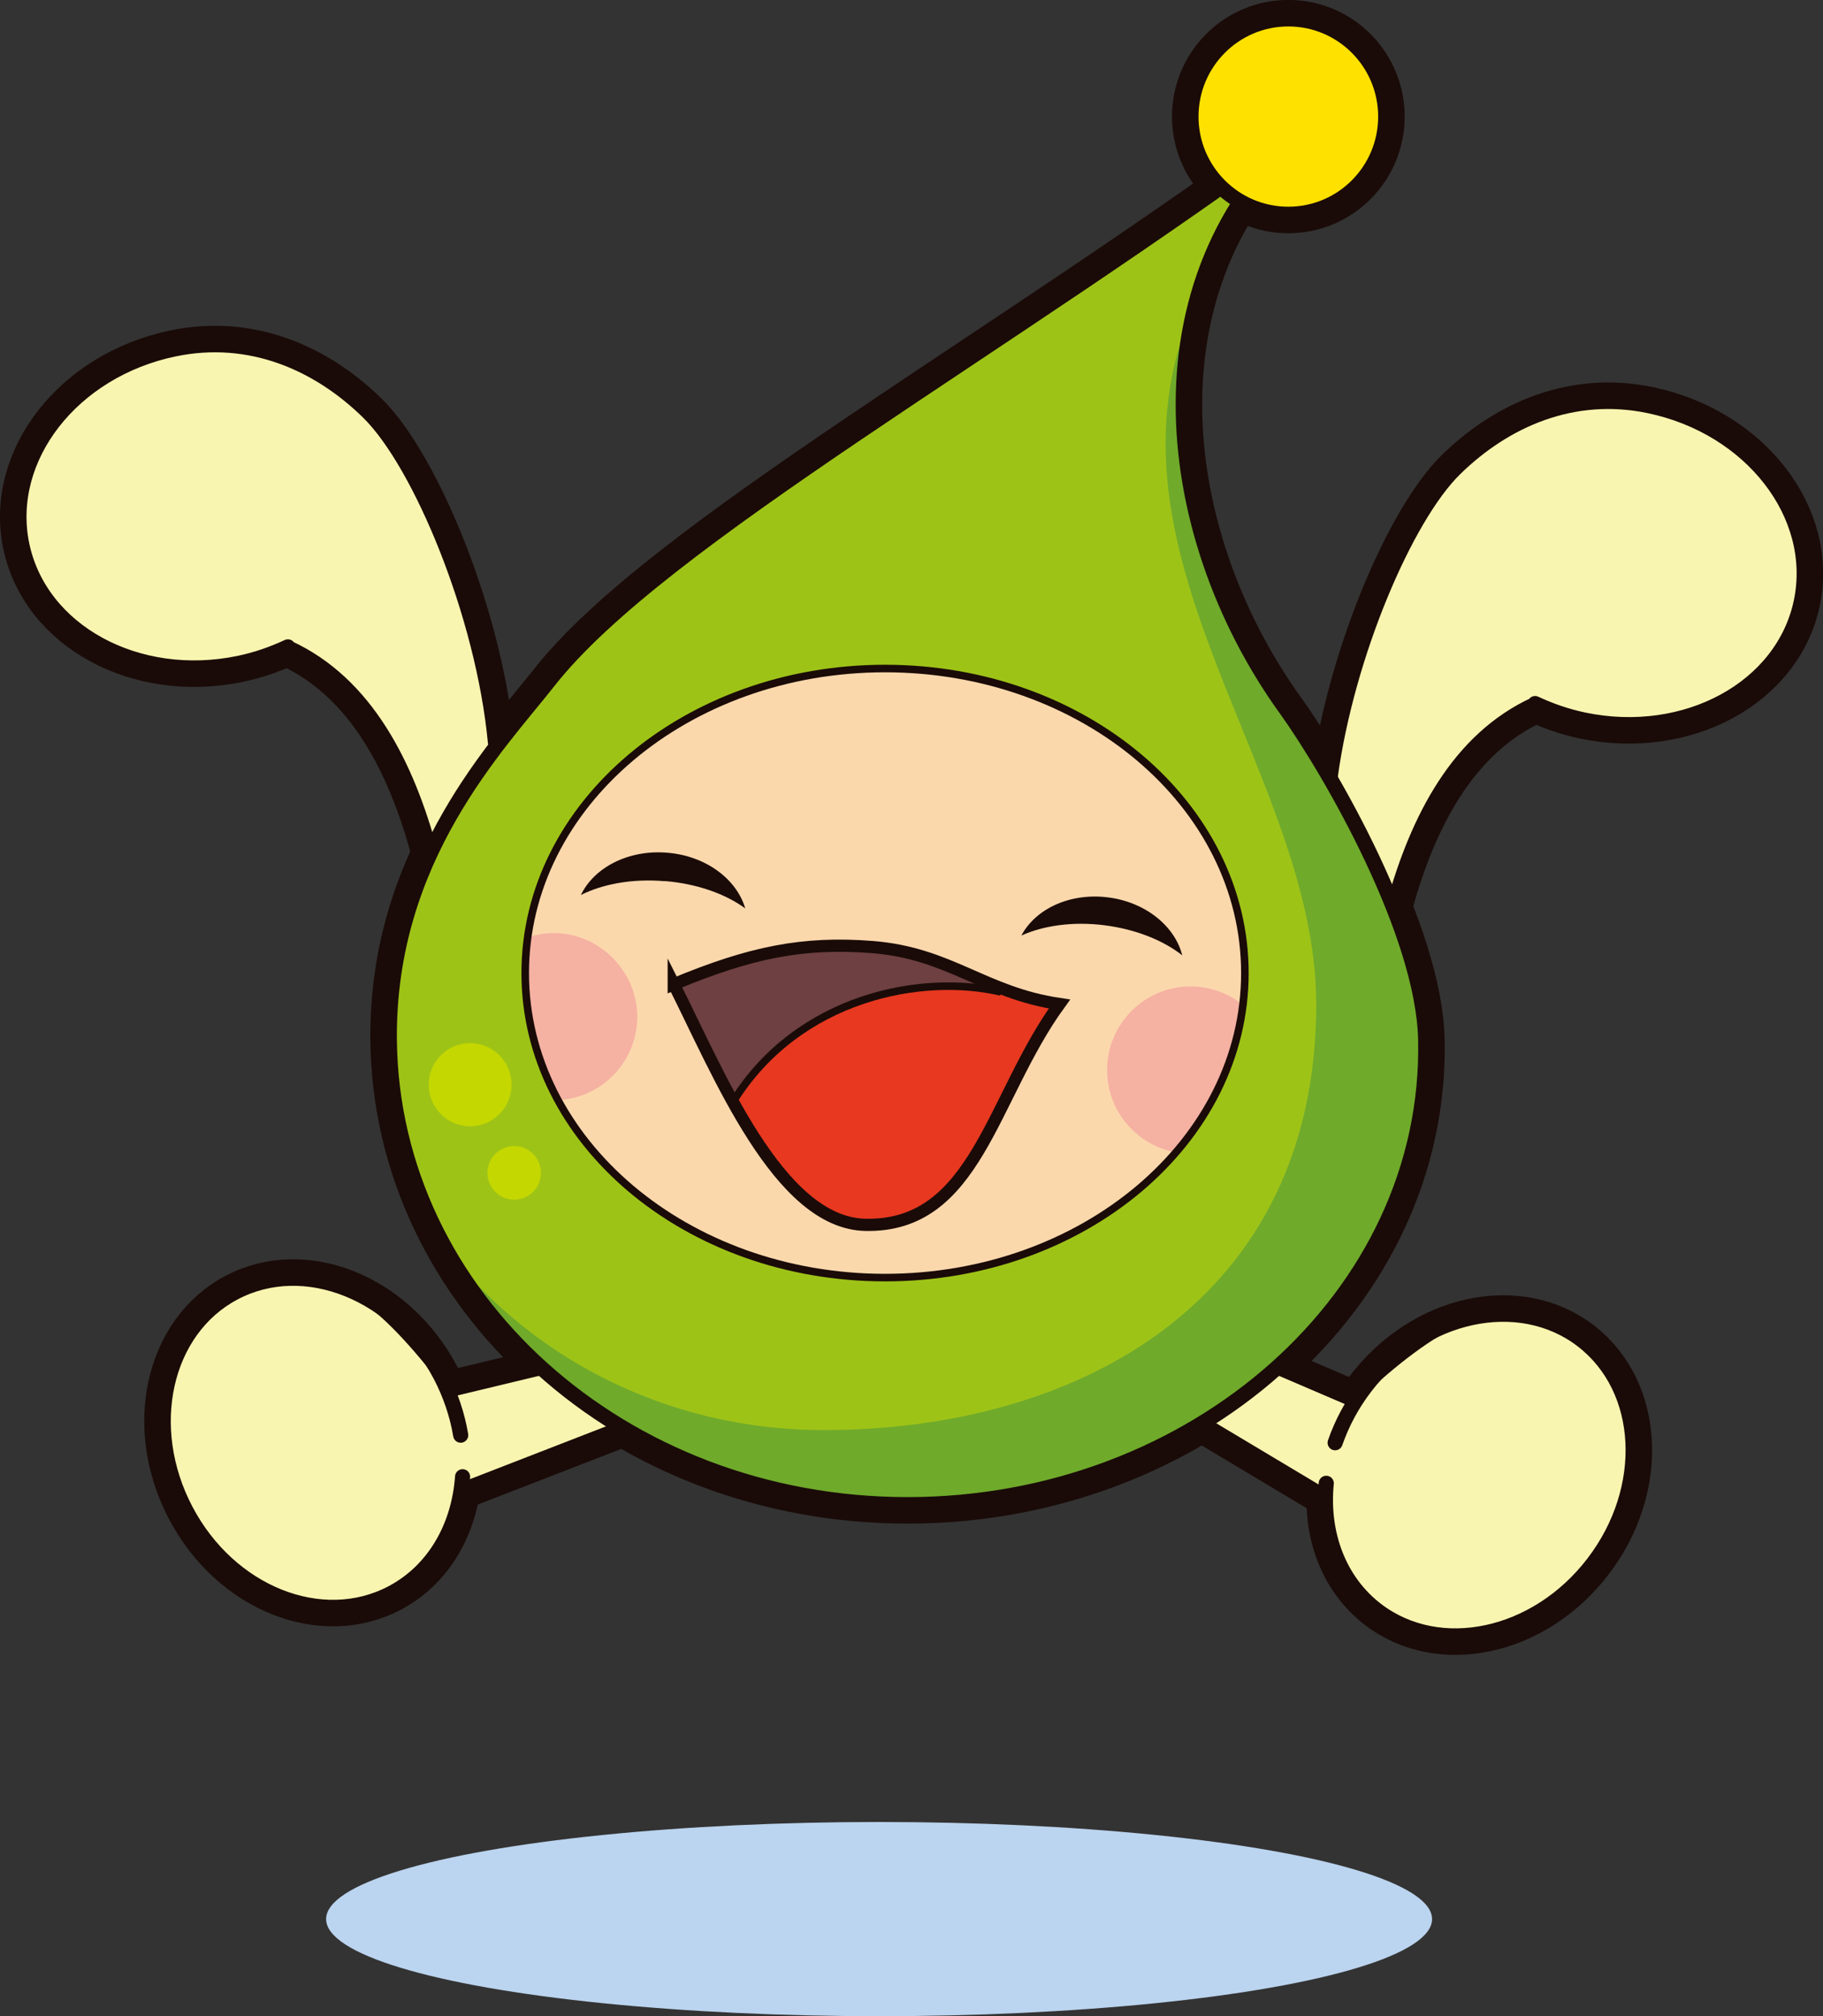 <?xml version="1.0" encoding="UTF-8"?><svg id="_レイヤー_2" xmlns="http://www.w3.org/2000/svg" viewBox="0 0 125.44 138.7"><rect x="0" y="0" width="125.44" height="138.7" fill="#333333" stroke="none"/><g id="_レイヤー_4"><path d="M95.35,8.02c0,3.71-3,6.72-6.7,6.72s-6.7-3.01-6.7-6.72,3-6.72,6.7-6.72,6.7,3.01,6.7,6.72Z" style="fill:none; stroke:#1a0b08; stroke-miterlimit:5; stroke-width:2.61px;"/><ellipse cx="60.49" cy="132.02" rx="38.05" ry="6.68" style="fill:#bbd4ef;"/><path d="M31.83,101.59c-.24,3.42-1.94,6.45-4.85,7.99-4.84,2.56-11.2.02-14.2-5.69-3-5.7-1.51-12.4,3.33-14.96,4.84-2.56,11.2-.01,14.2,5.69.7,1.34,1.16,2.73,1.39,4.11" style="fill:none; stroke:#1a0b08; stroke-linecap:round; stroke-linejoin:round; stroke-width:2.61px;"/><path d="M37.27,94.07c-1.91.46-4.62,1.11-6.74,1.62" style="fill:none; stroke:#1a0b08; stroke-miterlimit:5; stroke-width:2.61px;"/><path d="M42.86,98.23c-2.33.9-8.41,3.27-11.34,4.4" style="fill:none; stroke:#1a0b08; stroke-miterlimit:5; stroke-width:2.61px;"/><path d="M34.09,51.06c-.83-8.79-5.17-19.19-8.73-22.69-3.46-3.4-8.16-5.45-13.38-4.36-7.02,1.46-11.71,7.49-10.48,13.46,1.24,5.97,7.93,9.62,14.95,8.16,1.2-.25,2.31-.64,3.36-1.13l-.02.05c5.4,2.46,8.21,8.14,9.81,14.09" style="fill:none; stroke:#1a0b08; stroke-linecap:round; stroke-linejoin:round; stroke-width:2.61px;"/><path d="M91.53,53.43c1.15-8.43,5.2-17.86,8.56-21.16,3.46-3.4,8.16-5.45,13.38-4.36,7.02,1.46,11.71,7.49,10.48,13.46-1.23,5.97-7.93,9.62-14.96,8.16-1.19-.25-2.31-.64-3.36-1.13l.02.05c-5.3,2.42-8.1,7.92-9.72,13.75" style="fill:none; stroke:#1a0b08; stroke-linecap:round; stroke-linejoin:round; stroke-width:2.61px;"/><path d="M88.46,48.74c-8.86-12.33-10.58-30.27,1.98-40.51-21.3,15.79-45,28.84-52.69,38.63-3.46,4.4-11.08,12.17-10.96,24.67.17,17.66,15.96,31.98,35.66,31.98s36.03-14.32,35.65-31.98c-.15-7.32-6.47-18.37-9.63-22.78Z" style="fill:none; stroke:#1a0b08; stroke-linecap:round; stroke-linejoin:round; stroke-width:2.61px;"/><path d="M91.26,102.04c-.34,3.41.83,6.69,3.44,8.7,4.34,3.34,11.04,1.9,14.95-3.22,3.92-5.12,3.57-11.97-.77-15.31-4.34-3.34-11.04-1.9-14.95,3.22-.92,1.2-1.6,2.5-2.06,3.82" style="fill:none; stroke:#1a0b08; stroke-linecap:round; stroke-linejoin:round; stroke-width:2.61px;"/><path d="M87.86,94.02c1.73.74,3.92,1.68,5.67,2.43" style="fill:none; stroke:#1a0b08; stroke-miterlimit:5; stroke-width:2.61px;"/><path d="M82.71,97.93c2.62,1.57,6.55,3.92,8.68,5.19" style="fill:none; stroke:#1a0b08; stroke-miterlimit:5; stroke-width:2.61px;"/><path d="M87.16,93.63c3.6,1.41,3.94,1.73,6.44,2.56,5.01-4.58,9.67-7.9,14.65-4.53,4.98,3.37,6.14,11.39.74,16.7-5.4,5.31-11.38,4.69-14.39,2.19-3.01-2.5-3.52-4.98-3.45-7.75-4.69-2.79-5.41-3.18-10.08-6.09,3.67-1.36,3.63-1.1,6.08-3.07Z" style="fill:#f8f5b0;"/><path d="M34.23,53.27c-.21-9.17-3.34-17.48-9.21-25.27l-.03.09c-2.75-3.42-7.79-5.16-13.01-4.07-7.02,1.46-11.71,7.49-10.48,13.46,1.24,5.97,7.93,9.62,14.95,8.16,1.2-.25,2.31-.64,3.36-1.13l-.02.05c7.65,3.49,10.09,13.42,11.3,21.44l3.13-12.73Z" style="fill:#f8f5b0;"/><path d="M91.22,57.17c.21-9.17,3.34-17.48,9.21-25.27l.03.09c2.75-3.42,7.78-5.16,13-4.07,7.02,1.46,11.71,7.49,10.48,13.46-1.23,5.97-7.93,9.62-14.96,8.16-1.19-.25-2.31-.64-3.36-1.13l.02.05c-7.65,3.49-10.08,13.42-11.3,21.44l-3.13-12.73Z" style="fill:#f8f5b0;"/><path d="M87.09,47.35c-3.59-6.03-11.97-26.64,3.35-39.13-21.3,15.79-29.26,18.88-42.12,28.76-12.2,9.38-21.54,22.16-21.54,34.54,0,17.66,15.96,31.98,35.66,31.98s36.03-14.32,35.65-31.98c-.24-11.43-6.94-17.33-11.01-24.16Z" style="fill:#9ec317;"/><path d="M87.09,47.35c-3.59-6.03-8.69-22.34-3.48-29.14-10.61,18.13,6.96,34.05,6.96,50.89,0,20.22-16.14,29.28-33.91,29.28-10.94,0-20.6-5.18-26.41-13.09,5.74,10.77,17.99,18.21,32.19,18.21,19.69,0,36.03-14.32,35.65-31.98-.24-11.43-6.94-17.33-11.01-24.16Z" style="fill:#6faa2b;"/><path d="M37.28,93.98c-3.78.78-4.17,1.05-6.78,1.44-4.17-5.36-8.22-9.41-13.69-6.93-5.48,2.48-7.95,10.2-3.52,16.34,4.43,6.14,10.43,6.54,13.82,4.57,3.39-1.96,4.3-4.31,4.69-7.06,5.09-1.96,5.87-2.22,10.95-4.31-3.39-1.96-3.39-1.7-5.48-4.05Z" style="fill:#f8f5b0;"/><ellipse cx="32.35" cy="74.62" rx="2.85" ry="2.86" style="fill:#c4d700;"/><path d="M37.22,80.69c0,1.02-.82,1.84-1.84,1.84s-1.84-.83-1.84-1.84.82-1.85,1.84-1.85,1.84.83,1.84,1.85Z" style="fill:#c4d700;"/><path d="M34.09,51.06c-.83-8.79-5.17-19.19-8.73-22.69-3.46-3.4-8.16-5.45-13.38-4.36-7.02,1.46-11.71,7.49-10.48,13.46,1.24,5.97,7.93,9.62,14.95,8.16,1.2-.25,2.31-.64,3.36-1.13l-.02.05c5.4,2.46,8.21,8.14,9.81,14.09" style="fill:none; stroke:#1a0b08; stroke-linecap:round; stroke-linejoin:round; stroke-width:1.04px;"/><path d="M91.53,53.43c1.15-8.43,5.2-17.86,8.56-21.16,3.46-3.4,8.16-5.45,13.38-4.36,7.02,1.46,11.71,7.49,10.48,13.46-1.23,5.97-7.93,9.62-14.96,8.16-1.19-.25-2.31-.64-3.36-1.13l.02.05c-5.3,2.42-8.1,7.92-9.72,13.75" style="fill:none; stroke:#1a0b08; stroke-linecap:round; stroke-linejoin:round; stroke-width:1.04px;"/><path d="M88.46,48.74c-8.86-12.33-10.58-30.27,1.98-40.51-21.3,15.79-45,28.84-52.69,38.63-3.46,4.4-11.08,12.17-10.96,24.67.17,17.66,15.96,31.98,35.66,31.98s36.03-14.32,35.65-31.98c-.15-7.32-6.47-18.37-9.63-22.78Z" style="fill:none; stroke:#1a0b08; stroke-linecap:round; stroke-linejoin:round; stroke-width:1.04px;"/><path d="M31.83,101.59c-.24,3.42-1.94,6.45-4.85,7.99-4.84,2.56-11.2.02-14.2-5.69-3-5.7-1.51-12.4,3.33-14.96,4.84-2.56,11.2-.01,14.2,5.69.7,1.34,1.16,2.73,1.39,4.11" style="fill:none; stroke:#1a0b08; stroke-linecap:round; stroke-linejoin:round; stroke-width:1.04px;"/><path d="M37.27,94.07c-1.91.46-4.62,1.11-6.74,1.62" style="fill:none; stroke:#1a0b08; stroke-miterlimit:5; stroke-width:1.04px;"/><path d="M42.86,98.23c-2.33.9-8.41,3.27-11.34,4.4" style="fill:none; stroke:#1a0b08; stroke-miterlimit:5; stroke-width:1.04px;"/><path d="M91.26,102.04c-.34,3.41.83,6.69,3.44,8.7,4.34,3.34,11.04,1.9,14.95-3.22,3.92-5.12,3.57-11.97-.77-15.31-4.34-3.34-11.04-1.9-14.95,3.22-.92,1.2-1.6,2.5-2.06,3.82" style="fill:none; stroke:#1a0b08; stroke-linecap:round; stroke-linejoin:round; stroke-width:1.04px;"/><path d="M87.86,94.02c1.73.74,3.92,1.68,5.67,2.43" style="fill:none; stroke:#1a0b08; stroke-miterlimit:5; stroke-width:1.04px;"/><path d="M82.71,97.93c2.62,1.57,6.55,3.92,8.68,5.19" style="fill:none; stroke:#1a0b08; stroke-miterlimit:5; stroke-width:1.04px;"/><path d="M31.46,37.57c-.17.16-.34.32-.52.5" style="fill:none; stroke:#1a0b08; stroke-linecap:round; stroke-linejoin:round; stroke-width:.52px;"/><path d="M85.66,66.94c0,11.57-11.09,20.95-24.76,20.95s-24.76-9.38-24.76-20.95,11.09-20.95,24.76-20.95,24.76,9.38,24.76,20.95Z" style="fill:#fbd8ac;"/><path d="M46.36,67.71c4.96-2.03,8.4-3.15,13.15-2.78,5.38.43,7.47,3.01,13.39,4.14-4.7,6.48-5.73,15.36-13.36,15.19-5.96-.13-10.09-10.44-13.18-16.56Z" style="fill:#6e4041;"/><path d="M50.41,75.8c3.53-5.81,10.05-8.92,18.13-7.76,2.54.77,1.83.61,4.39,1.01-4.25,6.13-6.02,15.66-13.48,15.25-3.75-.2-6.11-3.74-9.03-8.51Z" style="fill:#e83820;"/><path d="M38.11,64.19c-.63,0-1.24.11-1.81.3-.11.8-.17,1.62-.17,2.45,0,3.12.81,6.08,2.26,8.74,3.04-.15,5.46-2.66,5.46-5.74s-2.57-5.75-5.74-5.75Z" style="fill:#f5b1a2;"/><path d="M85.52,69.13c-.98-.79-2.24-1.27-3.6-1.27-3.17,0-5.74,2.58-5.74,5.75,0,2.83,2.04,5.18,4.73,5.66,2.5-2.9,4.14-6.37,4.61-10.14Z" style="fill:#f5b1a2;"/><path d="M46.36,67.71c5.31-2.21,8.91-2.93,13.66-2.56,5.38.43,7.65,3.14,12.88,3.92-4.7,6.48-5.73,15.36-13.36,15.19-5.96-.13-10.09-10.44-13.18-16.56Z" style="fill:none; stroke:#1a0b08; stroke-miterlimit:5; stroke-width:.84px;"/><path d="M50.48,75.73c4.48-7.15,12.93-8.77,18.4-7.49" style="fill:none; stroke:#1a0b08; stroke-miterlimit:5; stroke-width:.52px;"/><path d="M85.66,66.94c0,11.57-11.09,20.95-24.76,20.95s-24.76-9.38-24.76-20.95,11.09-20.95,24.76-20.95,24.76,9.38,24.76,20.95Z" style="fill:none; stroke:#1a0b08; stroke-linecap:round; stroke-linejoin:round; stroke-width:.52px;"/><path d="M45.74,60.61c2.21.18,4.17.88,5.54,1.88-.59-2.01-2.71-3.62-5.38-3.83-2.67-.22-5.02,1.02-5.93,2.91,1.51-.76,3.56-1.14,5.77-.95Z" style="fill:#1a0b08;"/><path d="M75.98,63.65c2.17.27,4.06,1.04,5.37,2.07-.5-2-2.52-3.67-5.13-3.99-2.62-.32-4.97.8-5.94,2.63,1.52-.69,3.54-.98,5.71-.71Z" style="fill:#1a0b08;"/><path d="M95.35,8.02c0,3.71-3,6.72-6.7,6.72s-6.7-3.01-6.7-6.72,3-6.72,6.7-6.72,6.7,3.01,6.7,6.72Z" style="fill:#ffe100; stroke:#1a0b08; stroke-miterlimit:5; stroke-width:1.04px;"/></g></svg>